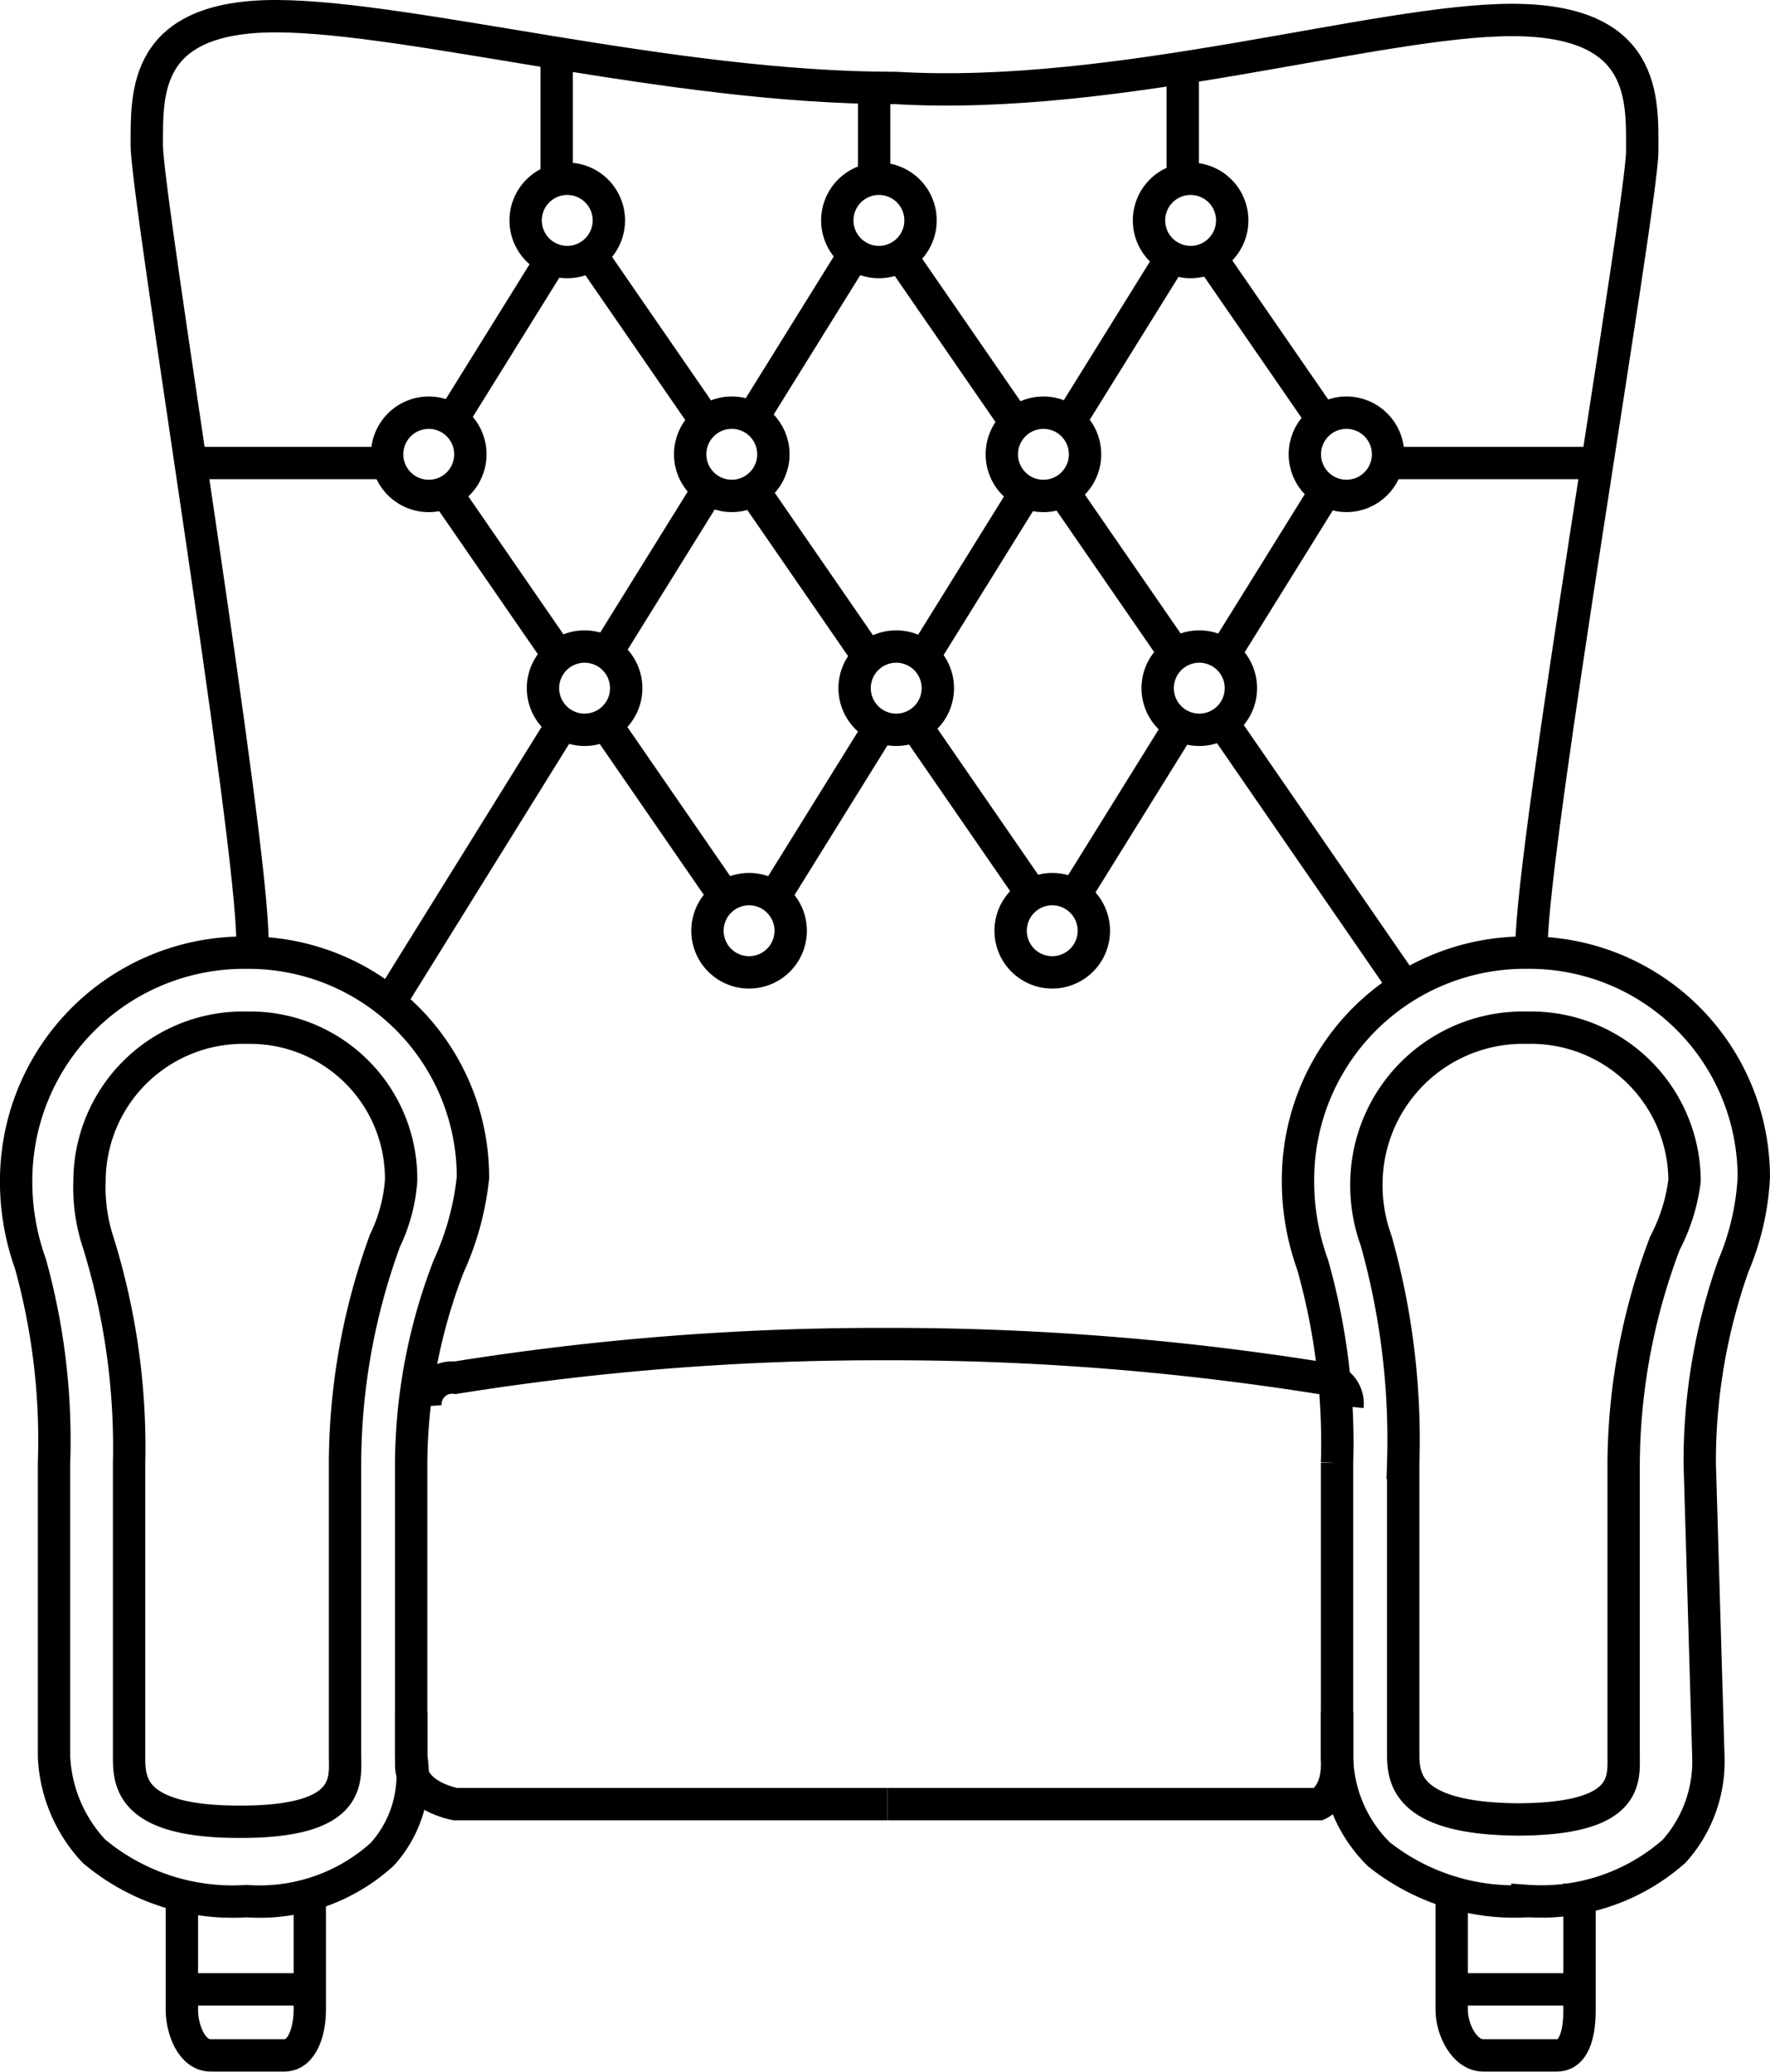 <svg xmlns="http://www.w3.org/2000/svg" width="54.708" height="64" viewBox="0 0 54.708 64"><defs><style>.a{fill:none;stroke:#000;stroke-miterlimit:10;}</style></defs><g transform="translate(0.5 0.5)"><g transform="translate(39.62 28.93)"><path class="a" d="M195.284,345.274h0Z" transform="translate(-188.177 -318.497)"/><path class="a" d="M195.284,345.274h0Z" transform="translate(-188.177 -318.497)"/><path class="a" d="M198.108,358.62h-.015a6.73,6.73,0,0,1-4.574-1.447,4.329,4.329,0,0,1-1.294-3.03v-9.062a20.183,20.183,0,0,0-.755-6.121,7.582,7.582,0,0,1-.451-2.689,7.014,7.014,0,0,1,7.074-6.952h.023a6.939,6.939,0,0,1,6.99,6.952,8.066,8.066,0,0,1-.629,2.719,18.123,18.123,0,0,0-1.042,6.1l.267,9.072a4.154,4.154,0,0,1-1.056,2.914,6.193,6.193,0,0,1-4.538,1.539Z" transform="translate(-191.019 -329.32)"/><path class="a" d="M197.025,355.16c-3.473-.01-3.61-1.24-3.61-2.007v-9.008a22.7,22.7,0,0,0-.836-6.863,5.018,5.018,0,0,1-.3-1.858,4.841,4.841,0,0,1,4.981-4.723h-.023a4.747,4.747,0,0,1,4.874,4.723,5.662,5.662,0,0,1-.606,1.932,19.439,19.439,0,0,0-1.277,6.789v9.008c0,.767.186,2-3.286,2.007" transform="translate(-190.164 -328.383)"/></g><path class="a" d="M183.456,346.148h13.335s.566-.243.566-1.213v-1.648" transform="translate(-156.53 -290.915)"/><path class="a" d="M193.849,346.453v3.909c0,.591.386,1.4.977,1.4H197.1c.591,0,.7-.814.7-1.4v-3.909" transform="translate(-149.479 -288.767)"/><path class="a" d="M173.084,340.695c.01-3.211-3.271-23.024-3.266-24.629s-.121-4,4.028-3.983S186.014,314.3,192.9,314.3h.067c6.89.409,14.924-2.111,19.073-2.1s4,2.447,4,4.052-3.414,21.376-3.424,24.587" transform="translate(-165.781 -312.083)"/><g transform="translate(0 28.93)"><path class="a" d="M171.647,345.274h0Z" transform="translate(-164.541 -318.497)"/><path class="a" d="M171.647,345.274h0Z" transform="translate(-164.541 -318.497)"/><path class="a" d="M174.534,358.62a6.67,6.67,0,0,1-4.716-1.542,4.567,4.567,0,0,1-1.235-2.919v-9.077a20.392,20.392,0,0,0-.73-6.153,7.479,7.479,0,0,1-.44-2.657,7.044,7.044,0,0,1,7.113-6.952h.023a6.935,6.935,0,0,1,6.982,6.952,8.826,8.826,0,0,1-.757,2.751,17.157,17.157,0,0,0-1.153,6.059v9.062a3.64,3.64,0,0,1-.895,3.03,5.643,5.643,0,0,1-4.176,1.447Z" transform="translate(-167.413 -329.32)"/><path class="a" d="M173.446,355.231c3.473,0,3.216-1.311,3.216-2.078v-9.008a20.168,20.168,0,0,1,1.234-6.863,5.14,5.14,0,0,0,.5-1.858,4.669,4.669,0,0,0-4.782-4.723h.023a4.747,4.747,0,0,0-4.872,4.723,5.416,5.416,0,0,0,.275,1.932,21.326,21.326,0,0,1,.948,6.789v9.008c0,.767-.067,2.078,3.4,2.078Z" transform="translate(-166.498 -328.383)"/></g><path class="a" d="M174.95,338.449a.827.827,0,0,1,.92-.886,82.738,82.738,0,0,1,13.313-1.039,84.156,84.156,0,0,1,13.378,1.039.806.806,0,0,1,.888.886" transform="translate(-162.3 -295.502)"/><path class="a" d="M189.4,346.148H176.048s-1.361-.243-1.361-1.213v-1.648" transform="translate(-162.478 -290.915)"/><line class="a" x2="3.952" transform="translate(44.507 60.956)"/><path class="a" d="M170.465,346.453v3.909c0,.591.3,1.4.888,1.4h2.274c.591,0,.791-.814.791-1.4v-3.909" transform="translate(-165.343 -288.767)"/><line class="a" x2="3.952" transform="translate(5.259 60.956)"/><g transform="translate(11.617 7.345)"><line class="a" y1="5.074" x2="3.153" transform="translate(25.717 7.309)"/><line class="a" y1="5.265" x2="3.272" transform="translate(21.093 14.558)"/><line class="a" y1="5.08" x2="3.157" transform="translate(20.937 0.106)"/><line class="a" y1="5.091" x2="3.163" transform="translate(16.427 7.353)"/><line class="a" y1="5.278" x2="3.28" transform="translate(11.807 14.599)"/><line class="a" y1="5.073" x2="3.153" transform="translate(11.138)"/><line class="a" y1="5.07" x2="3.15" transform="translate(6.632 7.255)"/><line class="a" y1="8.49" x2="5.276" transform="translate(0 14.506)"/><line class="a" y1="4.965" x2="3.086" transform="translate(1.854 0.157)"/><line class="a" x2="3.476" y2="5.037" transform="translate(25.292 0.096)"/><line class="a" x2="5.549" y2="8.043" transform="translate(25.67 14.482)"/><line class="a" x2="3.477" y2="5.038" transform="translate(20.732 7.326)"/><line class="a" x2="3.484" y2="5.05" transform="translate(15.719 0.06)"/><line class="a" x2="3.606" y2="5.225" transform="translate(16.174 14.556)"/><line class="a" x2="3.566" y2="5.168" transform="translate(11.162 7.292)"/><line class="a" x2="3.558" y2="5.157" transform="translate(6.147 0.024)"/><line class="a" x2="3.685" y2="5.341" transform="translate(6.602 14.521)"/><line class="a" x2="3.486" y2="5.052" transform="translate(1.662 7.361)"/></g><path class="a" d="M185.106,316.362a1.286,1.286,0,1,1-1.286-1.286A1.285,1.285,0,0,1,185.106,316.362Z" transform="translate(-157.154 -310.053)"/><path class="a" d="M190.846,316.362a1.286,1.286,0,1,1-1.286-1.286A1.286,1.286,0,0,1,190.846,316.362Z" transform="translate(-153.26 -310.053)"/><circle class="a" cx="1.286" cy="1.286" r="1.286" transform="translate(39.831 12.248)"/><path class="a" d="M188.136,320.667a1.286,1.286,0,1,1-1.286-1.286A1.286,1.286,0,0,1,188.136,320.667Z" transform="translate(-155.099 -307.132)"/><circle class="a" cx="1.286" cy="1.286" r="1.286" transform="translate(20.832 12.248)"/><path class="a" d="M176.816,320.667a1.286,1.286,0,1,1-1.286-1.286A1.286,1.286,0,0,1,176.816,320.667Z" transform="translate(-162.778 -307.132)"/><path class="a" d="M179.367,316.362a1.286,1.286,0,1,1-1.286-1.286A1.286,1.286,0,0,1,179.367,316.362Z" transform="translate(-161.048 -310.053)"/><path class="a" d="M185.425,324.972a1.286,1.286,0,1,1-1.286-1.287A1.286,1.286,0,0,1,185.425,324.972Z" transform="translate(-156.938 -304.212)"/><path class="a" d="M191.006,324.972a1.286,1.286,0,1,1-1.286-1.287A1.286,1.286,0,0,1,191.006,324.972Z" transform="translate(-153.152 -304.212)"/><path class="a" d="M182.715,329.436a1.286,1.286,0,1,1-1.286-1.286A1.286,1.286,0,0,1,182.715,329.436Z" transform="translate(-158.776 -301.183)"/><path class="a" d="M188.3,329.436a1.286,1.286,0,1,1-1.286-1.286A1.286,1.286,0,0,1,188.3,329.436Z" transform="translate(-154.991 -301.183)"/><path class="a" d="M179.686,324.972a1.286,1.286,0,1,1-1.286-1.287A1.286,1.286,0,0,1,179.686,324.972Z" transform="translate(-160.831 -304.212)"/><line class="a" x1="5.86" transform="translate(5.531 13.804)"/><line class="a" x2="6.405" transform="translate(42.462 13.804)"/><line class="a" y1="3.679" transform="translate(36.057 1.267)"/><line class="a" y1="3.134" transform="translate(26.518 1.812)"/><line class="a" y1="3.952" transform="translate(16.706 0.994)"/></g></svg>